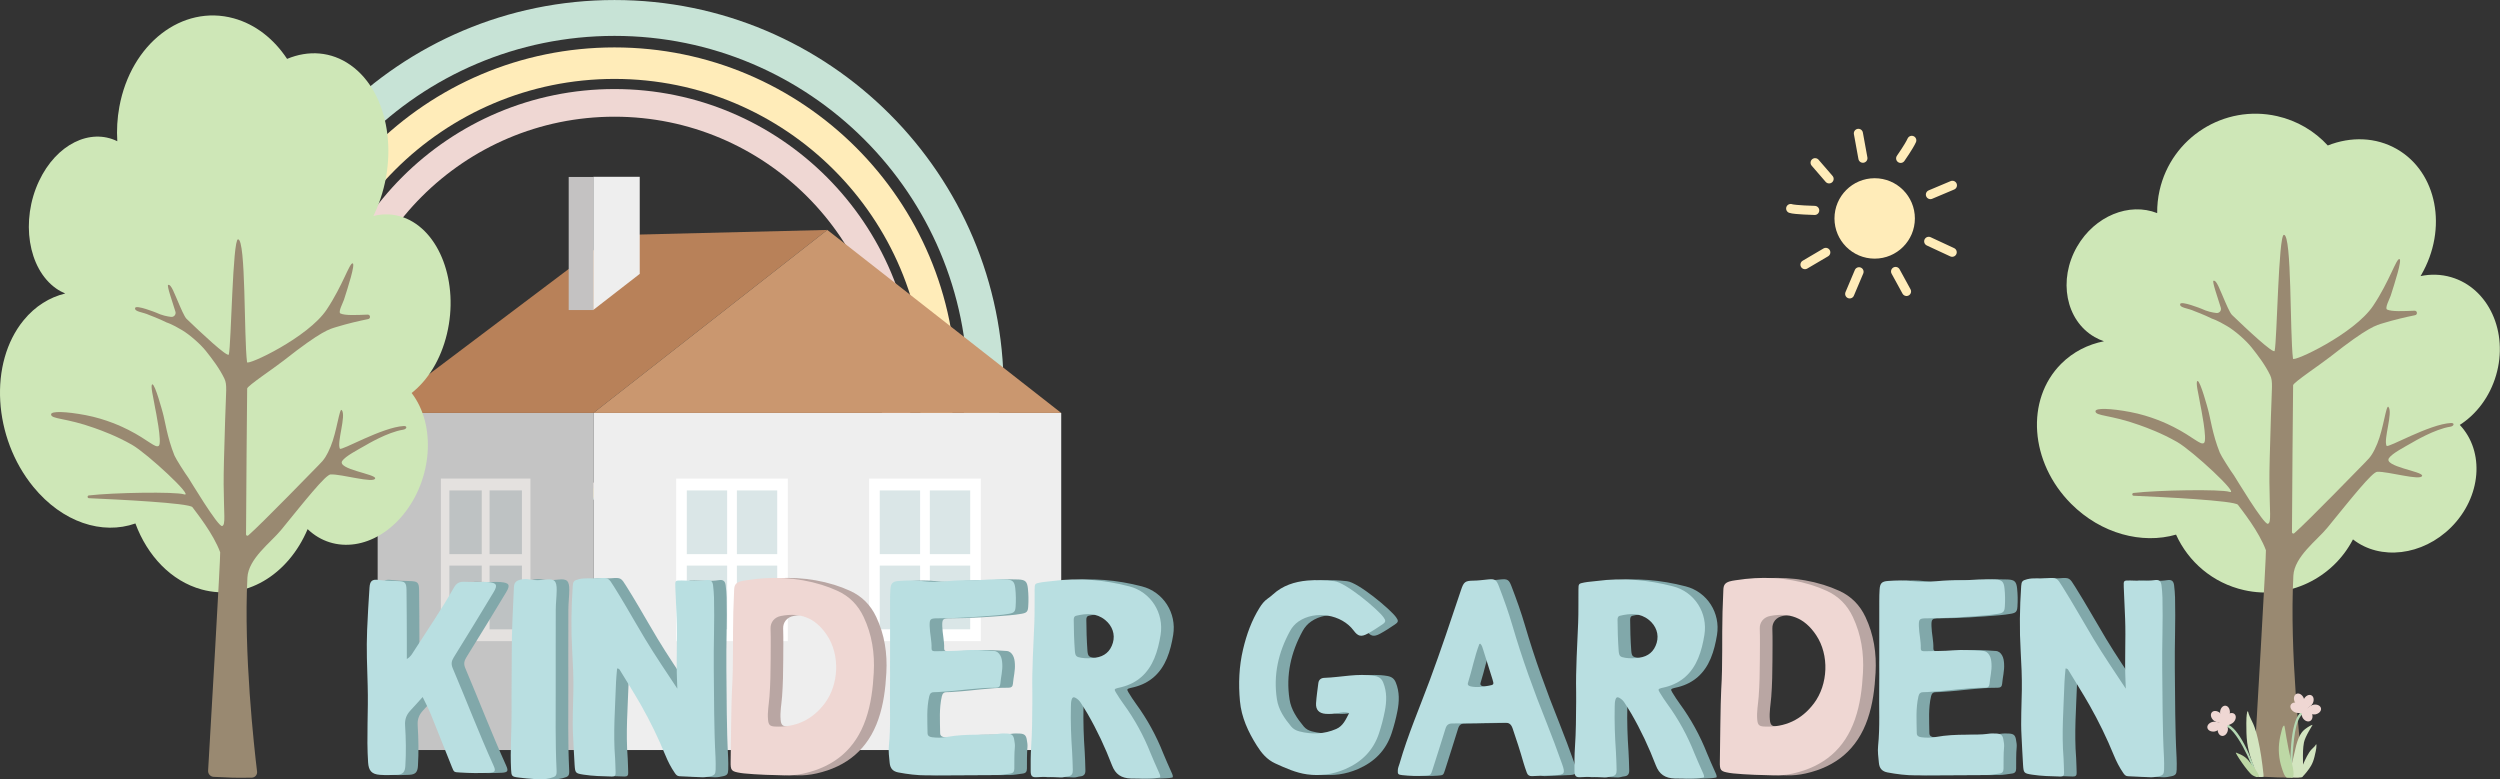 <?xml version="1.0" encoding="UTF-8" standalone="no"?> <svg xmlns="http://www.w3.org/2000/svg" xmlns:xlink="http://www.w3.org/1999/xlink" xmlns:serif="http://www.serif.com/" width="100%" height="100%" viewBox="0 0 3339 1041" xml:space="preserve" style="fill-rule:evenodd;clip-rule:evenodd;stroke-linecap:round;stroke-linejoin:round;stroke-miterlimit:10;"><rect x="0" y="0" width="3339" height="1041" fill="#333333" stroke="none"/> <g transform="matrix(1,0,0,1,-286.729,-208.915)"> <g id="Слой1" transform="matrix(1,0,0,1,286.729,208.915)"> <g> <g transform="matrix(4.167,0,0,4.167,0,-389.007)"> <path d="M73.652,237.086C72.705,230.895 72.214,224.555 72.214,218.1C72.214,149.256 128.109,93.362 196.954,93.362C265.8,93.362 321.694,149.256 321.694,218.1C321.694,263.28 187.629,241.177 151.623,263.065C132.763,274.53 73.652,237.086 73.652,237.086ZM84.808,233.929C84.084,228.756 83.71,223.472 83.71,218.1C83.71,155.6 134.452,104.857 196.954,104.857C259.456,104.857 310.199,155.6 310.199,218.1C310.199,280.601 84.808,233.929 84.808,233.929Z" style="fill:rgb(199,227,214);"></path> </g> <g transform="matrix(4.167,0,0,4.167,0,-334.206)"> <path d="M90.214,229.675C88.377,221.727 87.406,213.45 87.406,204.947C87.406,144.487 136.493,95.401 196.954,95.401C257.415,95.401 306.502,144.487 306.502,204.947C306.502,265.409 90.214,229.675 90.214,229.675ZM100.051,227.396C98.383,220.182 97.502,212.666 97.502,204.947C97.502,150.059 142.065,105.496 196.954,105.496C251.843,105.496 296.407,150.059 296.407,204.947C296.407,259.836 100.051,227.396 100.051,227.396Z" style="fill:rgb(255,236,185);"></path> </g> <g transform="matrix(4.167,0,0,4.167,0,-309.292)"> <path d="M103.78,223C101.801,215.317 100.749,207.265 100.749,198.968C100.749,145.872 143.857,102.765 196.954,102.765C250.051,102.765 293.159,145.872 293.159,198.968C293.159,252.066 103.78,223 103.78,223ZM112.93,222.867C110.77,215.271 109.614,207.254 109.614,198.968C109.614,150.765 148.75,111.629 196.954,111.629C245.159,111.629 284.294,150.765 284.294,198.968C284.294,247.173 112.93,222.867 112.93,222.867Z" style="fill:rgb(239,215,211);"></path> </g> </g> <g> <g transform="matrix(4.167,0,0,4.167,0,384.002)"> <rect x="190.191" y="40.196" width="149.951" height="108.048" style="fill:rgb(238,238,238);"></rect> </g> <g transform="matrix(4.167,0,0,4.167,0,384.002)"> <rect x="121.047" y="40.196" width="69.144" height="108.048" style="fill:rgb(196,196,196);"></rect> </g> <g> <g transform="matrix(4.167,0,0,4.167,0,-310.637)"> <path d="M121.047,206.91L190.191,206.91L265.167,148.244L196.656,149.92L121.047,206.91Z" style="fill:rgb(184,129,89);"></path> </g> <g transform="matrix(4.167,0,0,4.167,0,-310.637)"> <path d="M265.167,148.244L340.142,206.91L190.191,206.91L265.167,148.244Z" style="fill:rgb(202,151,111);"></path> </g> </g> <g> <g transform="matrix(4.167,0,0,4.167,0,-518.856)"> <rect x="182.279" y="181.235" width="7.912" height="42.656" style="fill:rgb(196,194,194);"></rect> </g> <g transform="matrix(3.292,-2.555,-2.555,-3.292,690.412,1496.79)"> <path d="M178.676,190.272L197.497,190.272L216.575,214.854L204.829,223.97L178.676,190.272Z" style="fill:rgb(238,238,238);"></path> </g> </g> <g> <g transform="matrix(4.167,0,0,4.167,0,326.268)"> <rect x="216.727" y="75.098" width="35.793" height="52.1" style="fill:white;"></rect> </g> <g transform="matrix(4.167,0,0,4.167,0,225.858)"> <rect x="220.132" y="102.989" width="12.93" height="20.417" style="fill:rgb(218,230,231);"></rect> </g> <g transform="matrix(4.167,0,0,4.167,0,225.858)"> <rect x="236.185" y="102.989" width="12.93" height="20.417" style="fill:rgb(218,230,231);"></rect> </g> <g transform="matrix(4.167,0,0,4.167,0,426.68)"> <rect x="236.185" y="78.89" width="12.93" height="20.417" style="fill:rgb(218,230,231);"></rect> </g> <g transform="matrix(4.167,0,0,4.167,1.13687e-13,426.68)"> <rect x="220.132" y="78.89" width="12.93" height="20.417" style="fill:rgb(218,230,231);"></rect> </g> <g transform="matrix(4.167,0,0,4.167,0,326.268)"> <rect x="278.575" y="75.098" width="35.794" height="52.1" style="fill:white;"></rect> </g> <g transform="matrix(4.167,0,0,4.167,0,225.858)"> <rect x="281.98" y="102.989" width="12.93" height="20.417" style="fill:rgb(218,230,231);"></rect> </g> <g transform="matrix(4.167,0,0,4.167,0,225.858)"> <rect x="298.033" y="102.989" width="12.93" height="20.417" style="fill:rgb(218,230,231);"></rect> </g> <g transform="matrix(4.167,0,0,4.167,0,426.68)"> <rect x="298.033" y="78.89" width="12.93" height="20.417" style="fill:rgb(218,230,231);"></rect> </g> <g transform="matrix(4.167,0,0,4.167,0,426.68)"> <rect x="281.98" y="78.89" width="12.93" height="20.417" style="fill:rgb(218,230,231);"></rect> </g> <g transform="matrix(4.167,0,0,4.167,0,326.268)"> <rect x="141.31" y="75.098" width="28.708" height="52.1" style="fill:rgb(228,225,223);"></rect> </g> <g transform="matrix(4.167,0,0,4.167,0,225.858)"> <rect x="144.042" y="102.989" width="10.371" height="20.417" style="fill:rgb(190,194,195);"></rect> </g> <g transform="matrix(4.167,0,0,4.167,0,225.858)"> <path d="M167.287,102.989L156.916,102.989C156.917,102.989 156.917,123.406 156.917,123.406L167.288,123.406L167.288,102.989L167.287,102.989Z" style="fill:rgb(190,194,195);"></path> </g> <g transform="matrix(4.167,0,0,4.167,0,426.68)"> <path d="M167.287,78.89L156.916,78.89C156.917,78.89 156.917,99.307 156.917,99.307L167.288,99.307L167.288,78.89L167.287,78.89Z" style="fill:rgb(190,194,195);"></path> </g> <g transform="matrix(4.167,0,0,4.167,0,426.68)"> <rect x="144.042" y="78.89" width="10.371" height="20.417" style="fill:rgb(190,194,195);"></rect> </g> </g> </g> <g> <g transform="matrix(4.167,0,0,4.167,0,-228.555)"> <path d="M800.04,175.121C804.09,161.272 797.643,147.201 785.64,143.691C782.376,142.737 779.037,142.667 775.824,143.343C775.903,143.21 775.986,143.082 776.065,142.947C784.624,128.119 781.147,110.085 768.297,102.666C761.502,98.743 753.448,98.575 746.101,101.478C741.907,96.91 736.331,93.526 729.822,92.063C712.848,88.249 695.994,98.918 692.18,115.892C691.631,118.33 691.392,120.763 691.417,123.157C682.48,119.612 671.426,124.045 665.749,133.879C659.589,144.549 662.091,157.525 671.338,162.864C672.311,163.426 673.323,163.875 674.357,164.227C669.223,165.241 664.468,167.625 660.658,171.436C649.139,182.955 650.576,203.066 663.866,216.356C673.446,225.935 686.568,229.354 697.463,226.204C701.398,234.915 709.233,241.738 719.276,243.995C733.56,247.205 747.755,240.159 754.17,227.731C762.858,234.542 776.458,233.022 785.648,223.832C795.316,214.163 796.491,199.616 788.409,191.041C793.705,187.659 798.005,182.081 800.04,175.121" style="fill:rgb(206,231,183);fill-rule:nonzero;"></path> </g> <g transform="matrix(4.167,0,0,4.167,0,183.016)"> <path d="M738.183,203.295C738.309,204.329 737.517,205.238 736.474,205.257C734.274,205.297 730.665,205.339 727.863,205.154C727.711,205.143 725.705,205.089 724.138,204.993C723.096,204.928 722.306,204.042 722.367,203.001C723.009,192.023 726.456,132.956 726.267,132.443C724.027,126.364 718.588,119.645 717.308,117.885C716.31,116.514 692.603,115.359 683.867,114.978C683.313,114.954 683.283,114.146 683.834,114.081C691.706,113.154 711.752,112.823 714.588,113.726C718.132,114.853 702.729,100.539 697.791,97.729C692.766,94.867 688.277,93.237 685.633,92.291C676.376,88.973 671.636,89.491 671.636,87.891C671.636,86.772 676.521,86.955 682.754,88.131C689.456,89.394 694.787,91.971 696.671,92.93C703.04,96.171 705.332,98.895 706.43,98.05C707.59,97.154 705.301,86.033 705.25,85.812C705.166,85.438 705.04,84.672 705.04,84.672C704.807,83.026 703.591,78.331 704.35,78.193C705.23,78.033 707.709,87.331 707.709,87.331C708.446,89.859 709.117,95.282 711.489,101.169C711.912,102.219 714.908,106.928 716.028,108.447C716.317,108.839 725.604,124.375 726.907,123.965C728.085,123.592 727.449,120.289 727.387,110.527C727.361,106.452 727.529,100.877 727.867,89.731C728.161,80.007 728.566,78.317 727.627,76.343C726.069,73.074 723.636,69.902 721.655,67.411C719.889,65.19 716.45,62.181 714.017,60.722C710.411,58.56 709.115,58.281 708.99,58.216C706.551,56.982 703.39,55.817 703.39,55.817C701.322,54.822 698.531,54.787 698.78,53.532C699.006,52.389 705.55,55.017 705.55,55.017C707.412,55.905 709.167,56.263 710.407,56.402C711.345,56.507 712.083,55.62 711.811,54.717C710.919,51.763 708.923,46.18 709.47,46.059C710.488,45.833 711.389,48.699 713.228,52.858C713.228,52.858 714.683,56.337 715.388,57.016C719.867,61.336 728.787,69.715 729.066,68.534C729.825,65.33 730.294,31.338 732.036,31.338C734.613,31.338 733.904,62.725 734.943,71.043C735.086,72.188 754.624,63.107 760.66,54.057C765.861,46.26 768.072,38.831 769.075,39.106C769.97,39.353 767.539,46.859 766.26,50.858C765.962,51.785 764.274,54.897 765.113,55.296C766.598,56 770.216,55.81 773.91,55.667C774.804,55.632 774.965,56.927 774.088,57.106C771.033,57.726 767.384,58.574 763.86,59.656C761.633,60.34 759.278,60.668 746.743,70.535C743.642,72.974 735.091,78.653 734.985,79.542C734.937,79.947 734.65,119.62 734.618,126.665C734.616,127.04 735.054,127.243 735.339,127C739.324,123.605 757.81,104.545 758.102,104.263C759.949,102.477 760.769,101.112 761.953,98.286C763.938,93.545 764.809,85.638 765.54,86.501C767.053,88.291 763.895,96.89 764.94,98.979C765.339,99.778 778.646,92.01 785.576,91.66C786.848,91.596 786.596,92.671 785.336,92.86C780.391,93.602 773.465,97.757 773.218,97.899C770.664,99.369 766.759,101.372 765.71,102.914C763.87,105.62 776.658,107.187 776.338,108.577C775.946,110.279 765.459,107.137 761.94,107.296C760.317,107.371 753.768,115.651 745.943,125.244C742.697,129.223 735.378,134.472 735.065,140.601C733.822,164.903 737.228,195.402 738.183,203.295" style="fill:rgb(153,137,113);fill-rule:nonzero;"></path> </g> </g> <g transform="matrix(1,0,0,1,0,-2.063)"> <g transform="matrix(4.167,0,0,4.167,0,-356.401)"> <path d="M143.251,193.051C147.193,176.581 140.917,159.845 129.233,155.672C126.055,154.537 122.806,154.455 119.679,155.258C119.756,155.099 119.837,154.947 119.912,154.787C128.245,137.153 124.861,115.705 112.351,106.881C106.127,102.49 98.817,102.056 92.016,104.897C87.822,98.553 81.918,93.822 74.9,91.895C58.376,87.359 41.971,100.047 38.258,120.235C37.573,123.957 37.371,127.674 37.595,131.29C28.882,127.002 18.074,132.272 12.529,144.004C6.534,156.692 8.969,172.125 17.97,178.474C18.918,179.143 19.903,179.676 20.909,180.094C15.912,181.301 11.284,184.136 7.574,188.669C-3.638,202.367 -2.241,226.285 10.697,242.091C20.022,253.484 32.797,257.549 43.401,253.804C47.231,264.163 54.858,272.278 64.635,274.962C78.538,278.778 92.355,270.4 98.601,255.621C107.057,263.72 120.296,261.911 129.241,250.982C138.653,239.484 139.796,222.182 131.929,211.985C137.085,207.962 141.271,201.328 143.251,193.051" style="fill:rgb(206,231,183);fill-rule:nonzero;"></path> </g> <g transform="matrix(4.167,0,0,4.167,0,193.472)"> <path d="M82.395,201.372C82.519,202.398 81.733,203.3 80.699,203.319C78.516,203.358 74.936,203.4 72.155,203.216C72.005,203.206 70.015,203.152 68.46,203.056C67.427,202.992 66.642,202.114 66.703,201.08C67.34,190.188 70.76,131.587 70.572,131.078C68.35,125.047 62.954,118.381 61.684,116.635C60.694,115.274 37.172,114.128 28.506,113.75C27.957,113.726 27.926,112.925 28.472,112.861C36.283,111.941 56.171,111.612 58.986,112.508C62.501,113.626 47.22,99.425 42.321,96.637C37.335,93.797 32.881,92.18 30.258,91.242C21.074,87.95 16.372,88.464 16.372,86.876C16.372,85.766 21.218,85.948 27.402,87.114C34.052,88.368 39.34,90.924 41.21,91.876C47.528,95.092 49.802,97.794 50.892,96.955C52.043,96.067 49.772,85.033 49.721,84.814C49.636,84.442 49.513,83.682 49.513,83.682C49.281,82.049 48.075,77.392 48.828,77.255C49.701,77.096 52.161,86.321 52.161,86.321C52.892,88.829 53.558,94.21 55.911,100.05C56.331,101.092 59.303,105.764 60.414,107.271C60.701,107.66 69.915,123.073 71.207,122.666C72.377,122.297 71.746,119.019 71.683,109.335C71.657,105.291 71.825,99.761 72.159,88.702C72.451,79.054 72.854,77.377 71.921,75.42C70.376,72.176 67.961,69.029 65.997,66.558C64.245,64.354 60.832,61.369 58.419,59.921C54.842,57.776 53.556,57.499 53.431,57.435C51.012,56.211 47.876,55.054 47.876,55.054C45.823,54.068 43.055,54.033 43.302,52.788C43.527,51.654 50.018,54.261 50.018,54.261C51.865,55.142 53.607,55.497 54.838,55.635C55.768,55.739 56.5,54.859 56.23,53.963C55.345,51.033 53.366,45.494 53.907,45.374C54.918,45.149 55.812,47.992 57.637,52.119C57.637,52.119 59.08,55.571 59.779,56.245C64.223,60.53 73.072,68.843 73.349,67.672C74.102,64.493 74.568,30.768 76.296,30.768C78.853,30.768 78.15,61.908 79.181,70.161C79.323,71.297 98.706,62.288 104.695,53.309C109.856,45.573 112.048,38.202 113.044,38.475C113.932,38.72 111.52,46.167 110.25,50.135C109.956,51.054 108.28,54.142 109.113,54.537C110.586,55.236 114.176,55.048 117.84,54.906C118.728,54.872 118.888,56.156 118.018,56.333C114.986,56.949 111.366,57.79 107.869,58.864C105.661,59.542 103.324,59.867 90.887,69.657C87.811,72.077 79.328,77.711 79.222,78.594C79.174,78.994 78.889,118.355 78.858,125.345C78.856,125.717 79.289,125.919 79.573,125.677C83.527,122.309 101.868,103.399 102.157,103.12C103.99,101.348 104.804,99.994 105.978,97.189C107.947,92.486 108.812,84.641 109.536,85.497C111.037,87.273 107.904,95.805 108.94,97.877C109.338,98.67 122.54,90.963 129.414,90.616C130.677,90.552 130.427,91.619 129.176,91.806C124.271,92.542 117.399,96.665 117.154,96.806C114.62,98.264 110.745,100.252 109.705,101.781C107.879,104.466 120.567,106.021 120.249,107.4C119.86,109.088 109.457,105.971 105.965,106.129C104.355,106.204 97.856,114.418 90.094,123.936C86.873,127.884 79.612,133.091 79.301,139.172C78.069,163.282 81.447,193.541 82.395,201.372" style="fill:rgb(153,137,113);fill-rule:nonzero;"></path> </g> </g> <g> <g transform="matrix(4.167,0,0,4.167,0,639.635)"> <path d="M149.156,60.713C148.581,59.358 148.717,58.401 149.494,57.158C153.815,50.242 158.039,43.266 162.257,36.285C163.633,34.006 163.215,33.305 160.519,33.07C160.232,33.045 159.944,33.028 159.655,33.027C157.417,33.015 155.174,33.087 152.942,32.975C151.336,32.894 150.358,33.359 149.511,34.862C145.542,41.909 140.934,48.56 136.582,55.371C136.098,56.128 135.688,56.987 134.436,57.724C134.436,55.586 134.442,53.859 134.434,52.133C134.409,46.644 134.413,41.157 134.333,35.671C134.298,33.189 133.864,32.804 131.394,32.743C129.373,32.692 127.36,32.625 125.348,32.372C123.306,32.113 122.611,32.703 122.468,34.839C122.166,39.374 121.896,43.912 121.706,48.451C121.46,54.37 121.699,60.286 121.884,66.204C122.141,74.427 121.47,82.657 122.021,90.882C122.197,93.504 123.152,94.662 125.812,94.849C127.606,94.975 129.422,94.934 131.22,94.836C133.193,94.728 133.838,93.969 133.959,91.984C134.222,87.653 134.151,83.311 133.876,78.996C133.747,76.968 134.349,75.534 135.639,74.165C136.898,72.83 138.107,71.449 139.502,69.907C140.733,72.283 141.703,74.365 142.554,76.507C144.661,81.803 146.783,87.091 148.898,92.383C149.567,94.052 149.57,93.984 151.412,94.098C154.509,94.292 157.6,94.347 160.701,94.189C162.728,94.086 163.052,93.697 162.217,91.85C157.575,81.59 153.56,71.071 149.156,60.713Z" style="fill:rgb(129,168,170);fill-rule:nonzero;"></path> </g> <g transform="matrix(4.167,0,0,4.167,0,644.557)"> <path d="M182.465,34.454C182.492,31.469 181.749,30.742 178.897,31.086C177.163,31.295 175.477,31.372 173.752,31.039C172.767,30.848 171.733,30.872 170.743,31.137C169.36,31.507 168.817,32.15 168.756,33.581C168.461,40.493 168.047,47.401 168.068,54.324C168.086,60.671 167.952,67.018 168.006,73.363C168.06,79.562 167.513,85.752 167.849,91.953C167.961,94.047 168.045,94.258 170.154,94.521C171.941,94.744 173.736,94.931 175.533,95.033C177.113,95.122 178.704,95.165 180.265,94.758C182.289,94.231 182.523,94.024 182.426,91.988C182.002,83.193 182.168,74.395 182.156,65.597C182.156,61.941 182.151,58.284 182.15,54.626C182.148,49.989 182.15,45.353 182.171,40.716C182.18,38.628 182.445,36.542 182.465,34.454Z" style="fill:rgb(129,168,170);fill-rule:nonzero;"></path> </g> <g transform="matrix(4.167,0,0,4.167,0,640.181)"> <path d="M202.722,61.14C205.005,64.902 207.365,68.621 209.536,72.446C212.458,77.593 215.044,82.913 217.289,88.396C218.11,90.398 219.091,92.333 220.327,94.123C220.696,94.657 221.055,95.143 221.842,95.168C224.291,95.246 226.738,95.438 229.188,95.499C230.041,95.52 230.911,95.335 231.756,95.16C233.037,94.894 233.382,94.45 233.411,93.056C233.438,91.758 233.45,90.457 233.379,89.162C232.866,79.716 232.93,70.256 232.817,60.805C232.725,53.161 233.089,45.508 232.89,37.858C232.856,36.563 232.742,35.267 232.588,33.979C232.422,32.613 231.782,32.086 230.391,32.312C227.796,32.735 225.202,32.458 222.61,32.426C220.454,32.399 220.404,32.376 220.488,34.5C220.621,37.889 220.798,41.274 220.927,44.663C221.18,51.301 220.745,57.944 221.045,64.583C221.064,65.028 221.139,67.098 221.139,67.098C217.887,62.183 213.832,56.193 210.795,51.139C208.723,47.69 206.726,44.197 204.682,40.73C203.428,38.604 202.156,36.487 200.839,34.398C199.062,31.58 199.104,31.438 195.766,31.718C193.685,31.894 191.582,31.492 189.531,32.018C188.004,32.41 187.714,32.706 187.613,34.196C187.135,41.185 187.037,48.174 187.45,55.176C187.692,59.28 187.873,63.398 187.822,67.507C187.761,72.413 187.442,77.315 187.718,82.223C187.892,85.321 188.002,88.423 188.21,91.519C188.385,94.116 188.478,94.249 191.059,94.653C194.056,95.122 197.091,95.175 200.122,95.259C201.07,95.286 201.407,94.898 201.351,93.969C201.262,92.456 201.313,90.935 201.192,89.426C200.531,81.267 201.216,73.126 201.49,64.981C201.539,63.548 201.714,62.12 201.837,60.616C202.424,60.648 202.58,60.903 202.722,61.14Z" style="fill:rgb(129,168,170);fill-rule:nonzero;"></path> </g> <g transform="matrix(4.167,0,0,4.167,0,636.173)"> <path d="M280.852,45.076C279.043,41.242 276.278,38.444 272.456,36.701C270.819,35.955 269.127,35.302 267.408,34.774C259.47,32.333 251.393,32.014 243.225,33.318C242.585,33.42 241.931,33.498 241.317,33.695C239.87,34.159 239.401,34.839 239.344,36.377C239.254,38.758 239.144,41.137 239.077,43.518C238.845,51.813 239.18,60.117 238.657,68.414C238.42,72.153 238.292,87.465 238.22,91.361C238.166,94.321 238.425,94.584 241.427,95.083C241.782,95.142 242.141,95.188 242.499,95.222C246.813,95.647 251.145,95.738 255.472,95.851C257.566,95.905 259.654,95.699 261.708,95.236C271.473,93.034 278.227,87.435 281.543,77.839C283.212,73.007 283.814,68.045 284.092,62.971C284.436,56.714 283.536,50.77 280.852,45.076ZM268.388,72.758C264.436,78.025 259.078,80.537 252.456,80.204C250.788,80.12 250.353,79.683 250.201,77.952C249.985,75.492 250.477,73.063 250.664,70.628C250.967,66.667 251.021,62.713 251.044,58.751C251.044,55.435 251.125,52.118 251.014,48.806C250.944,46.754 252.267,45.142 254.4,44.747C260.345,43.645 265.228,45.098 269.114,50.946C273.329,57.288 272.939,66.694 268.388,72.758Z" style="fill:rgb(185,166,163);fill-rule:nonzero;"></path> </g> <g transform="matrix(4.167,0,0,4.167,0,639.961)"> <path d="M289.306,58.485C289.306,61.302 289.35,64.118 289.298,66.933C289.184,73.136 289.581,79.346 288.938,85.543C288.752,87.333 289.034,89.141 289.196,90.941C289.358,92.726 290.241,93.674 291.973,94.003C294.959,94.568 297.965,94.941 301,94.937C308.58,94.928 316.161,94.84 323.742,94.825C325.129,94.821 326.46,94.52 327.817,94.359C328.833,94.239 329.136,93.703 329.148,92.769C329.179,90.46 329.102,88.152 329.322,85.844C329.397,85.07 329.229,84.261 329.102,83.478C328.88,82.123 328.357,81.634 326.934,81.544C326.002,81.485 325.044,81.475 324.127,81.626C321.829,82.001 319.521,81.897 317.215,81.904C313.965,81.914 310.728,82.047 307.516,82.628C305.952,82.909 304.353,82.936 302.769,82.717C302.014,82.613 301.347,82.339 301.337,81.404C301.291,77.439 300.971,73.464 301.891,69.542C302.109,68.613 302.624,68.235 303.576,68.271C304.366,68.301 305.159,68.191 305.951,68.146C311.71,67.814 317.419,66.81 323.204,66.852C324.122,66.859 324.587,66.489 324.654,65.646C324.83,63.491 325.432,61.38 325.288,59.192C325.224,58.247 325.126,57.321 324.642,56.482C324.187,55.69 323.571,55.13 322.605,55.069C319.367,54.863 316.141,54.602 312.881,54.87C309.936,55.11 306.969,55.077 304.011,55.148C303.363,55.164 302.589,55.204 302.621,54.249C302.701,51.851 302.072,49.518 302.011,47.141C301.953,44.795 302.187,44.607 304.613,44.606C310.969,44.6 317.302,44.159 323.63,43.632C324.924,43.525 326.217,43.367 327.494,43.138C329.095,42.852 329.456,42.433 329.562,40.872C329.697,38.924 329.666,36.971 329.46,35.031C329.227,32.837 328.64,32.256 326.46,32.152C324.733,32.07 322.997,32.108 321.267,32.155C319.536,32.201 317.808,32.421 316.082,32.39C313.262,32.339 310.45,32.441 307.651,32.711C305.053,32.961 302.481,33.022 299.885,32.694C297.3,32.365 294.692,32.443 292.099,32.633C290.132,32.775 289.566,33.37 289.428,35.313C289.341,36.535 289.322,37.765 289.32,38.991C289.311,45.489 289.315,51.988 289.315,58.485L289.306,58.485Z" style="fill:rgb(129,168,170);fill-rule:nonzero;"></path> </g> <g transform="matrix(4.167,0,0,4.167,0,642.312)"> <path d="M362.292,66.376C362.709,66.265 363.135,66.187 363.554,66.08C368.608,64.792 372.034,61.628 374.019,56.872C375.022,54.469 375.606,51.941 376.028,49.368C377.177,42.35 372.912,35.591 365.999,33.8C357.972,31.721 349.826,30.971 341.561,32.071C340.205,32.251 338.827,32.306 337.487,32.564C335.693,32.907 335.675,32.977 335.655,34.855C335.617,38.391 335.7,41.931 335.565,45.461C335.28,52.883 334.764,60.297 334.921,67.733C334.942,68.743 334.923,69.754 334.923,70.764C334.878,75.597 334.882,80.428 334.542,85.257C334.359,87.845 334.377,90.45 334.389,93.047C334.396,94.573 334.851,95.073 336.343,94.963C338.945,94.77 341.531,94.909 344.122,95.044C344.857,95.083 345.542,94.767 346.244,94.704C347.585,94.583 347.931,93.817 347.889,92.662C347.819,90.715 347.804,88.765 347.67,86.822C347.337,81.998 347.168,77.17 347.28,72.336C347.299,71.546 347.296,70.752 347.557,69.98C347.768,69.355 348.116,69.187 348.694,69.491C349.414,69.868 349.987,70.41 350.42,71.091C351.154,72.247 351.906,73.395 352.593,74.58C355.677,79.894 358.269,85.448 360.465,91.179C361.554,94.023 363.418,95.284 366.525,95.384C369.382,95.475 375.892,95.428 375.922,94.929C375.958,94.327 375.66,93.811 375.434,93.286C374.578,91.299 373.64,89.346 372.846,87.336C370.608,81.667 367.711,76.372 364.117,71.451C363.266,70.287 362.477,69.075 361.728,67.843C361.105,66.82 361.193,66.669 362.292,66.376ZM355.162,56.656C353.645,56.863 352.15,56.944 350.638,56.695C349.021,56.427 348.706,56.181 348.551,54.504C348.394,52.781 348.364,51.046 348.279,49.315C348.25,49.315 348.198,46.139 348.19,44.551C348.187,43.928 348.303,43.37 349.001,43.207C352.258,42.444 355.415,42.264 358.251,44.561C360.516,46.395 361.555,49.139 360.731,51.904C359.914,54.644 358.063,56.26 355.162,56.656Z" style="fill:rgb(129,168,170);fill-rule:nonzero;"></path> </g> <g transform="matrix(4.167,0,0,4.167,0,641.689)"> <path d="M432.307,79.663C428.451,81.328 424.47,81.466 420.442,80.413C419.463,80.157 418.536,79.656 417.879,78.86C415.749,76.282 413.842,73.546 413.317,70.154C412.112,62.368 413.77,55.103 417.518,48.26C418.18,47.05 419.075,46.011 420.229,45.211C425.549,41.524 434.054,42.91 437.906,48.099C439.275,49.946 440.273,50.24 442.345,49.123C443.992,48.236 445.564,47.197 447.115,46.146C448.245,45.381 448.276,44.949 447.468,43.838C445.553,41.204 435.289,32.658 431.725,32.287C428.854,31.987 425.961,31.819 423.081,32.081C418.974,32.457 415.168,33.667 412.041,36.529C411.51,37.016 410.937,37.463 410.346,37.874C409.257,38.632 408.485,39.631 407.781,40.753C405.183,44.901 403.58,49.403 402.457,54.155C401.16,59.642 400.96,65.172 401.463,70.718C401.933,75.913 404.081,80.55 406.849,84.948C408.386,87.389 410.095,89.469 412.798,90.704C416.091,92.208 419.432,93.716 422.989,94.204C427.16,94.776 431.314,94.212 435.273,92.493C440.529,90.211 444.216,86.537 446.03,81.049C446.802,78.715 447.423,76.344 447.895,73.938C448.501,70.852 448.608,67.785 447.387,64.784C446.877,63.53 446.077,62.921 444.683,62.675C439.236,61.718 433.901,63.099 428.512,63.271C427.477,63.305 426.727,63.846 426.589,64.965C426.327,67.113 425.995,69.257 425.857,71.413C425.723,73.507 426.809,74.644 428.911,74.804C430.281,74.909 431.646,74.798 433.006,74.545C434.048,74.349 435.113,74.096 436.457,74.559C435.383,76.616 434.544,78.695 432.307,79.663Z" style="fill:rgb(129,168,170);fill-rule:nonzero;"></path> </g> <g transform="matrix(4.167,0,0,4.167,0,640.54)"> <path d="M504.728,91.199C503.129,86.719 501.484,82.25 499.712,77.835C495.627,67.656 491.889,57.362 488.812,46.829C487.559,42.537 486.046,38.329 484.444,34.153C483.67,32.134 483.185,31.789 481.075,31.993C479.497,32.145 477.934,32.372 476.339,32.389C473.622,32.42 473.188,32.805 472.335,35.355C469.105,44.996 465.891,54.64 462.354,64.175C459.045,73.095 455.27,81.847 452.626,91.011C452.426,91.7 452.105,92.351 452.066,93.091C451.998,94.385 452.123,94.576 453.44,94.724C455.884,94.995 458.333,95.082 460.788,94.894C462.622,94.754 462.62,94.76 463.17,93.024C464.566,88.626 465.99,84.236 467.341,79.825C467.689,78.69 468.276,78.178 469.487,78.168C475.114,78.118 480.743,78.033 486.369,77.906C487.752,77.876 488.424,78.471 488.856,79.743C490.086,83.362 491.284,86.989 492.323,90.668C492.636,91.776 493.026,92.863 493.41,93.95C493.678,94.711 494.203,95.076 495.058,95.045C496.426,94.996 501.186,94.77 502.194,94.744C505.488,94.663 505.825,94.27 504.728,91.199ZM481.213,66.065C479.301,66.394 477.379,66.719 475.426,66.282C474.746,66.129 474.332,65.828 474.559,65.111C475.863,61.004 476.653,56.749 478.192,52.713C478.208,52.673 478.321,52.672 478.515,52.614C479.069,53.137 479.225,53.921 479.455,54.635C480.472,57.783 481.469,60.939 482.433,64.104C482.913,65.679 482.857,65.783 481.213,66.065Z" style="fill:rgb(129,168,170);fill-rule:nonzero;"></path> </g> <g transform="matrix(4.167,0,0,4.167,0,642.312)"> <path d="M536.595,66.376C537.012,66.265 537.438,66.187 537.856,66.08C542.911,64.792 546.337,61.628 548.322,56.872C549.325,54.469 549.909,51.941 550.331,49.368C551.48,42.35 547.215,35.591 540.302,33.8C532.275,31.721 524.129,30.971 515.864,32.071C514.508,32.251 513.13,32.306 511.79,32.564C509.996,32.907 509.978,32.977 509.958,34.855C509.92,38.391 510.003,41.931 509.867,45.461C509.582,52.883 509.066,60.297 509.224,67.733C509.245,68.743 509.226,69.754 509.226,70.764C509.181,75.597 509.185,80.428 508.845,85.257C508.662,87.845 508.68,90.45 508.692,93.047C508.699,94.573 509.154,95.073 510.645,94.963C513.248,94.77 515.834,94.909 518.425,95.044C519.16,95.083 519.844,94.767 520.547,94.704C521.888,94.583 522.234,93.817 522.192,92.662C522.122,90.715 522.107,88.765 521.973,86.822C521.639,81.998 521.471,77.17 521.583,72.336C521.602,71.546 521.599,70.752 521.86,69.98C522.07,69.355 522.419,69.187 522.997,69.491C523.717,69.868 524.289,70.41 524.723,71.091C525.457,72.247 526.209,73.395 526.896,74.58C529.98,79.894 532.571,85.448 534.768,91.179C535.857,94.023 537.721,95.284 540.828,95.384C543.685,95.475 550.195,95.428 550.225,94.929C550.261,94.327 549.963,93.811 549.737,93.286C548.88,91.299 547.943,89.346 547.149,87.336C544.911,81.667 542.014,76.372 538.42,71.451C537.569,70.287 536.78,69.075 536.03,67.843C535.408,66.82 535.496,66.669 536.595,66.376ZM529.465,56.656C527.95,56.863 526.453,56.944 524.941,56.695C523.324,56.427 523.009,56.181 522.854,54.504C522.697,52.781 522.667,51.046 522.582,49.315C522.553,49.315 522.501,46.139 522.493,44.551C522.49,43.928 522.606,43.37 523.303,43.207C526.561,42.444 529.718,42.264 532.554,44.561C534.819,46.395 535.858,49.139 535.034,51.904C534.217,54.644 532.366,56.26 529.465,56.656Z" style="fill:rgb(129,168,170);fill-rule:nonzero;"></path> </g> <g transform="matrix(4.167,0,0,4.167,0,636.173)"> <path d="M597.913,45.076C596.105,41.242 593.339,38.444 589.518,36.701C587.882,35.955 586.188,35.302 584.469,34.774C576.533,32.333 568.455,32.014 560.287,33.318C559.647,33.42 558.993,33.498 558.379,33.695C556.933,34.159 556.463,34.839 556.405,36.377C556.317,38.758 556.206,41.137 556.14,43.518C555.908,51.813 556.242,60.117 555.718,68.414C555.482,72.153 555.354,87.465 555.282,91.361C555.228,94.321 555.487,94.584 558.489,95.083C558.845,95.142 559.203,95.188 559.562,95.222C563.875,95.647 568.206,95.738 572.534,95.851C574.629,95.905 576.717,95.699 578.769,95.236C588.536,93.034 595.289,87.435 598.605,77.839C600.274,73.007 600.875,68.045 601.155,62.971C601.498,56.714 600.599,50.77 597.913,45.076ZM585.45,72.758C581.497,78.025 576.14,80.537 569.518,80.204C567.851,80.12 567.415,79.683 567.264,77.952C567.048,75.492 567.539,73.063 567.726,70.628C568.029,66.667 568.083,62.713 568.106,58.751C568.106,55.435 568.188,52.118 568.075,48.806C568.006,46.754 569.329,45.142 571.463,44.747C577.407,43.645 582.289,45.098 586.177,50.946C590.391,57.288 590.001,66.694 585.45,72.758Z" style="fill:rgb(185,166,163);fill-rule:nonzero;"></path> </g> <g transform="matrix(4.167,0,0,4.167,0,639.961)"> <path d="M606.369,58.485C606.369,61.302 606.411,64.118 606.359,66.933C606.246,73.136 606.643,79.346 606,85.543C605.815,87.333 606.096,89.141 606.258,90.941C606.42,92.726 607.303,93.674 609.036,94.003C612.02,94.568 615.027,94.941 618.061,94.937C625.642,94.928 633.222,94.84 640.803,94.825C642.19,94.821 643.521,94.52 644.879,94.359C645.895,94.239 646.197,93.703 646.21,92.769C646.24,90.46 646.164,88.152 646.385,85.844C646.459,85.07 646.292,84.261 646.163,83.478C645.941,82.123 645.419,81.634 643.997,81.544C643.065,81.485 642.106,81.475 641.189,81.626C638.891,82.001 636.583,81.897 634.277,81.904C631.026,81.914 627.79,82.047 624.578,82.628C623.014,82.909 621.416,82.936 619.831,82.717C619.076,82.613 618.409,82.339 618.398,81.404C618.352,77.439 618.034,73.464 618.952,69.542C619.17,68.613 619.685,68.235 620.639,68.271C621.427,68.301 622.221,68.191 623.013,68.146C628.773,67.814 634.482,66.81 640.267,66.852C641.184,66.859 641.648,66.489 641.717,65.646C641.893,63.491 642.495,61.38 642.349,59.192C642.287,58.247 642.188,57.321 641.704,56.482C641.249,55.69 640.632,55.13 639.668,55.069C636.429,54.863 633.204,54.602 629.944,54.87C626.998,55.11 624.031,55.077 621.073,55.148C620.425,55.164 619.652,55.204 619.684,54.249C619.763,51.851 619.133,49.518 619.074,47.141C619.014,44.795 619.249,44.607 621.674,44.606C628.03,44.6 634.364,44.159 640.693,43.632C641.986,43.525 643.28,43.367 644.556,43.138C646.157,42.852 646.517,42.433 646.625,40.872C646.759,38.924 646.728,36.971 646.521,35.031C646.288,32.837 645.701,32.256 643.522,32.152C641.795,32.07 640.06,32.108 638.329,32.155C636.6,32.201 634.87,32.421 633.144,32.39C630.325,32.339 627.513,32.441 624.715,32.711C622.115,32.961 619.545,33.022 616.948,32.694C614.362,32.365 611.756,32.443 609.162,32.633C607.195,32.775 606.628,33.37 606.49,35.313C606.404,36.535 606.385,37.765 606.383,38.991C606.373,45.489 606.379,51.988 606.379,58.485L606.37,58.485L606.369,58.485Z" style="fill:rgb(129,168,170);fill-rule:nonzero;"></path> </g> <g transform="matrix(4.167,0,0,4.167,0,640.181)"> <path d="M666.977,61.14C669.259,64.902 671.618,68.621 673.79,72.446C676.712,77.593 679.297,82.913 681.543,88.396C682.363,90.398 683.345,92.333 684.582,94.123C684.951,94.657 685.308,95.143 686.095,95.168C688.545,95.246 690.992,95.438 693.442,95.499C694.296,95.52 695.166,95.335 696.01,95.16C697.292,94.894 697.636,94.45 697.665,93.056C697.691,91.758 697.703,90.457 697.633,89.162C697.12,79.716 697.185,70.256 697.071,60.805C696.979,53.161 697.343,45.508 697.143,37.858C697.11,36.563 696.996,35.267 696.841,33.979C696.677,32.613 696.037,32.086 694.645,32.312C692.05,32.735 689.457,32.458 686.864,32.426C684.707,32.399 684.659,32.376 684.741,34.5C684.875,37.889 685.052,41.274 685.18,44.663C685.434,51.301 684.999,57.944 685.299,64.583C685.318,65.028 685.392,67.098 685.392,67.098C682.141,62.183 678.087,56.193 675.049,51.139C671.707,45.574 668.557,39.893 665.093,34.398C663.316,31.58 663.358,31.438 660.02,31.718C657.94,31.894 655.837,31.492 653.784,32.018C652.258,32.41 651.968,32.706 651.866,34.196C651.388,41.185 651.292,48.174 651.704,55.176C651.947,59.28 652.126,63.398 652.075,67.507C652.016,72.413 651.696,77.315 651.972,82.223C652.147,85.321 652.255,88.423 652.464,91.519C652.64,94.116 652.733,94.249 655.313,94.653C658.31,95.122 661.346,95.175 664.376,95.259C665.324,95.286 665.661,94.898 665.606,93.969C665.516,92.456 665.568,90.935 665.446,89.426C664.785,81.267 665.47,73.126 665.744,64.981C665.793,63.548 665.968,62.12 666.091,60.616C666.678,60.648 666.833,60.903 666.977,61.14Z" style="fill:rgb(129,168,170);fill-rule:nonzero;"></path> </g> <g transform="matrix(4.167,0,0,4.167,0,639.635)"> <path d="M145.118,60.713C144.542,59.358 144.679,58.401 145.456,57.158C149.777,50.242 154.001,43.266 158.217,36.285C159.594,34.006 159.177,33.305 156.481,33.07C156.194,33.045 155.904,33.028 155.616,33.027C153.378,33.015 151.135,33.087 148.902,32.975C147.297,32.894 146.32,33.359 145.473,34.862C141.504,41.909 136.896,48.56 132.544,55.371C132.06,56.128 131.65,56.987 130.396,57.724C130.396,55.586 130.403,53.859 130.396,52.133C130.371,46.644 130.376,41.157 130.296,35.671C130.259,33.189 129.827,32.804 127.357,32.743C125.335,32.692 123.323,32.625 121.311,32.372C119.268,32.113 118.572,32.703 118.43,34.839C118.129,39.374 117.859,43.912 117.669,48.451C117.422,54.37 117.661,60.286 117.846,66.204C118.104,74.427 117.433,82.657 117.984,90.882C118.159,93.504 119.114,94.662 121.774,94.849C123.569,94.975 125.385,94.934 127.183,94.836C129.156,94.728 129.801,93.969 129.922,91.984C130.185,87.653 130.114,83.311 129.839,78.996C129.709,76.968 130.312,75.534 131.602,74.165C132.861,72.83 134.07,71.449 135.465,69.907C136.696,72.283 137.665,74.365 138.517,76.507C140.624,81.803 142.746,87.091 144.861,92.383C145.528,94.052 145.532,93.984 147.374,94.098C150.471,94.292 153.562,94.347 156.664,94.189C158.691,94.086 159.015,93.697 158.178,91.85C153.538,81.59 149.522,71.071 145.119,60.713L145.118,60.713Z" style="fill:rgb(185,223,225);fill-rule:nonzero;"></path> </g> <g transform="matrix(4.167,0,0,4.167,0,644.557)"> <path d="M178.427,34.454C178.454,31.469 177.711,30.742 174.859,31.086C173.124,31.295 171.439,31.372 169.714,31.039C168.729,30.848 167.693,30.872 166.705,31.137C165.322,31.507 164.779,32.15 164.718,33.581C164.422,40.493 164.008,47.401 164.029,54.324C164.047,60.671 163.913,67.018 163.968,73.363C164.022,79.562 163.475,85.752 163.81,91.953C163.923,94.047 164.006,94.258 166.115,94.521C167.901,94.744 169.698,94.931 171.495,95.033C173.075,95.122 174.664,95.165 176.227,94.758C178.25,94.231 178.485,94.024 178.386,91.988C177.964,83.193 178.13,74.395 178.116,65.597C178.116,61.941 178.113,58.284 178.112,54.626C178.11,49.989 178.112,45.353 178.132,40.716C178.142,38.628 178.407,36.542 178.427,34.454Z" style="fill:rgb(185,223,225);fill-rule:nonzero;"></path> </g> <g transform="matrix(4.167,0,0,4.167,0,640.181)"> <path d="M198.684,61.14C200.966,64.902 203.326,68.621 205.498,72.446C208.42,77.593 211.004,82.913 213.251,88.396C214.07,90.398 215.053,92.333 216.289,94.123C216.658,94.657 217.016,95.143 217.803,95.168C220.253,95.246 222.699,95.438 225.149,95.499C226.003,95.52 226.873,95.335 227.718,95.16C228.999,94.894 229.344,94.45 229.373,93.056C229.399,91.758 229.41,90.457 229.34,89.162C228.828,79.716 228.892,70.256 228.778,60.805C228.687,53.161 229.051,45.508 228.851,37.858C228.818,36.563 228.704,35.267 228.549,33.979C228.384,32.613 227.744,32.086 226.353,32.312C223.757,32.735 221.164,32.458 218.572,32.426C216.415,32.399 216.366,32.376 216.449,34.5C216.582,37.889 216.759,41.274 216.888,44.663C217.141,51.301 216.706,57.944 217.005,64.583C217.026,65.028 217.099,67.098 217.099,67.098C213.849,62.183 209.794,56.193 206.757,51.139C204.685,47.69 202.687,44.197 200.642,40.73C199.389,38.604 198.118,36.487 196.801,34.398C195.024,31.58 195.064,31.438 191.727,31.718C189.646,31.894 187.544,31.492 185.492,32.018C183.966,32.41 183.676,32.706 183.574,34.196C183.096,41.185 182.999,48.174 183.412,55.176C183.654,59.28 183.833,63.398 183.783,67.507C183.723,72.413 183.404,77.315 183.68,82.223C183.854,85.321 183.962,88.423 184.171,91.519C184.346,94.116 184.439,94.249 187.02,94.653C190.017,95.122 193.053,95.175 196.084,95.259C197.032,95.286 197.368,94.898 197.313,93.969C197.224,92.456 197.275,90.935 197.152,89.426C196.493,81.267 197.178,73.126 197.451,64.981C197.499,63.548 197.675,62.12 197.798,60.616C198.385,60.648 198.54,60.903 198.684,61.14Z" style="fill:rgb(185,223,225);fill-rule:nonzero;"></path> </g> <g transform="matrix(4.167,0,0,4.167,0,636.173)"> <path d="M276.812,45.076C275.005,41.242 272.239,38.444 268.418,36.701C266.781,35.955 265.087,35.302 263.368,34.774C255.432,32.333 247.355,32.014 239.186,33.318C238.546,33.42 237.892,33.498 237.279,33.695C235.832,34.159 235.363,34.839 235.305,36.377C235.216,38.758 235.106,41.137 235.039,43.518C234.807,51.813 235.141,60.117 234.617,68.414C234.382,72.153 234.253,87.465 234.182,91.361C234.128,94.321 234.386,94.584 237.388,95.083C237.744,95.142 238.103,95.188 238.461,95.222C242.774,95.647 247.105,95.738 251.433,95.851C253.528,95.905 255.616,95.699 257.668,95.236C267.435,93.034 274.189,87.435 277.504,77.839C279.174,73.007 279.775,68.045 280.054,62.971C280.398,56.714 279.498,50.77 276.812,45.076ZM264.35,72.758C260.397,78.025 255.039,80.537 248.418,80.204C246.75,80.12 246.315,79.683 246.163,77.952C245.947,75.492 246.439,73.063 246.625,70.628C246.928,66.667 246.982,62.713 247.005,58.751C247.005,55.435 247.087,52.118 246.974,48.806C246.905,46.754 248.228,45.142 250.362,44.747C256.307,43.645 261.188,45.098 265.076,50.946C269.29,57.288 268.9,66.694 264.35,72.758Z" style="fill:rgb(239,215,211);fill-rule:nonzero;"></path> </g> <g transform="matrix(4.167,0,0,4.167,0,639.961)"> <path d="M285.268,58.485C285.268,61.302 285.31,64.118 285.26,66.933C285.145,73.136 285.543,79.346 284.899,85.543C284.714,87.333 284.996,89.141 285.158,90.941C285.32,92.726 286.202,93.674 287.935,94.003C290.92,94.568 293.927,94.941 296.961,94.937C304.542,94.928 312.122,94.84 319.703,94.825C321.09,94.821 322.42,94.52 323.779,94.359C324.795,94.239 325.097,93.703 325.109,92.769C325.139,90.46 325.063,88.152 325.284,85.844C325.359,85.07 325.191,84.261 325.063,83.478C324.841,82.123 324.319,81.634 322.896,81.544C321.964,81.485 321.006,81.475 320.089,81.626C317.79,82.001 315.483,81.897 313.177,81.904C309.926,81.914 306.689,82.047 303.478,82.628C301.914,82.909 300.315,82.936 298.73,82.717C297.975,82.613 297.309,82.339 297.297,81.404C297.253,77.439 296.933,73.464 297.851,69.542C298.07,68.613 298.584,68.235 299.538,68.271C300.327,68.301 301.121,68.191 301.912,68.146C307.672,67.814 313.381,66.81 319.166,66.852C320.083,66.859 320.547,66.489 320.616,65.646C320.792,63.491 321.394,61.38 321.248,59.192C321.186,58.247 321.087,57.321 320.604,56.482C320.148,55.69 319.533,55.13 318.567,55.069C315.329,54.863 312.103,54.602 308.843,54.87C305.898,55.11 302.931,55.077 299.973,55.148C299.324,55.164 298.551,55.204 298.583,54.249C298.663,51.851 298.033,49.518 297.973,47.141C297.913,44.795 298.149,44.607 300.574,44.606C306.93,44.6 313.264,44.159 319.592,43.632C320.885,43.525 322.179,43.367 323.456,43.138C325.057,42.852 325.416,42.433 325.524,40.872C325.659,38.924 325.628,36.971 325.421,35.031C325.188,32.837 324.6,32.256 322.422,32.152C320.693,32.07 318.958,32.108 317.227,32.155C315.498,32.201 313.768,32.421 312.042,32.39C309.223,32.339 306.411,32.441 303.613,32.711C301.014,32.961 298.443,33.022 295.846,32.694C293.26,32.365 290.654,32.443 288.06,32.633C286.093,32.775 285.526,33.37 285.389,35.313C285.302,36.535 285.283,37.765 285.282,38.991C285.271,45.489 285.277,51.988 285.277,58.485L285.268,58.485Z" style="fill:rgb(185,223,225);fill-rule:nonzero;"></path> </g> <g transform="matrix(4.167,0,0,4.167,0,642.312)"> <path d="M358.252,66.376C358.67,66.265 359.096,66.187 359.514,66.08C364.569,64.792 367.995,61.628 369.981,56.872C370.984,54.469 371.567,51.941 371.988,49.368C373.139,42.35 368.874,35.591 361.961,33.8C353.933,31.721 345.787,30.971 337.522,32.071C336.167,32.251 334.789,32.306 333.449,32.564C331.655,32.907 331.637,32.977 331.616,34.855C331.578,38.391 331.661,41.931 331.526,45.461C331.241,52.883 330.725,60.297 330.882,67.733C330.904,68.743 330.885,69.754 330.885,70.764C330.84,75.597 330.844,80.428 330.504,85.257C330.321,87.845 330.339,90.45 330.351,93.047C330.358,94.573 330.812,95.073 332.304,94.963C334.907,94.77 337.492,94.909 340.084,95.044C340.817,95.083 341.503,94.767 342.204,94.704C343.547,94.583 343.891,93.817 343.85,92.662C343.781,90.715 343.766,88.765 343.632,86.822C343.298,81.998 343.128,77.17 343.242,72.336C343.26,71.546 343.258,70.752 343.518,69.98C343.729,69.355 344.078,69.187 344.656,69.491C345.376,69.868 345.948,70.41 346.382,71.091C347.116,72.247 347.866,73.395 348.555,74.58C351.639,79.894 354.23,85.448 356.426,91.179C357.516,94.023 359.38,95.284 362.487,95.384C365.344,95.475 371.853,95.428 371.883,94.929C371.919,94.327 371.622,93.811 371.395,93.286C370.538,91.299 369.602,89.346 368.808,87.336C366.569,81.667 363.673,76.372 360.078,71.451C359.228,70.287 358.439,69.075 357.688,67.843C357.065,66.82 357.155,66.669 358.252,66.376ZM351.124,56.656C349.607,56.863 348.112,56.944 346.599,56.695C344.982,56.427 344.667,56.181 344.513,54.504C344.354,52.781 344.326,51.046 344.24,49.315C344.212,49.315 344.16,46.139 344.151,44.551C344.148,43.928 344.265,43.37 344.962,43.207C348.219,42.444 351.377,42.264 354.213,44.561C356.477,46.395 357.517,49.139 356.692,51.904C355.875,54.644 354.025,56.26 351.124,56.656Z" style="fill:rgb(185,223,225);fill-rule:nonzero;"></path> </g> <g transform="matrix(4.167,0,0,4.167,0,641.689)"> <path d="M428.268,79.663C424.413,81.328 420.431,81.466 416.402,80.413C415.423,80.157 414.498,79.656 413.84,78.86C411.71,76.282 409.804,73.546 409.279,70.154C408.073,62.368 409.732,55.103 413.479,48.26C414.142,47.05 415.036,46.011 416.191,45.211C421.509,41.524 430.015,42.91 433.867,48.099C435.237,49.946 436.235,50.24 438.307,49.123C439.953,48.236 441.524,47.197 443.077,46.146C444.205,45.381 444.236,44.949 443.43,43.838C441.515,41.204 431.251,32.658 427.687,32.287C424.816,31.987 421.923,31.819 419.043,32.081C414.935,32.457 411.13,33.667 408.003,36.529C407.472,37.016 406.899,37.463 406.308,37.874C405.219,38.632 404.445,39.631 403.743,40.753C401.145,44.901 399.542,49.403 398.419,54.155C397.122,59.642 396.922,65.172 397.424,70.718C397.895,75.913 400.043,80.55 402.811,84.948C404.348,87.389 406.055,89.469 408.758,90.704C412.053,92.208 415.392,93.716 418.951,94.204C423.122,94.776 427.276,94.212 431.234,92.493C436.49,90.211 440.176,86.537 441.992,81.049C442.763,78.715 443.385,76.344 443.857,73.938C444.462,70.852 444.57,67.785 443.349,64.784C442.839,63.53 442.039,62.921 440.644,62.675C435.198,61.718 429.863,63.099 424.474,63.271C423.439,63.305 422.687,63.846 422.551,64.965C422.287,67.113 421.956,69.257 421.818,71.413C421.684,73.507 422.77,74.644 424.873,74.804C426.243,74.909 427.607,74.798 428.966,74.545C430.009,74.349 431.074,74.096 432.418,74.559C431.345,76.616 430.505,78.695 428.268,79.663Z" style="fill:rgb(185,223,225);fill-rule:nonzero;"></path> </g> <g transform="matrix(4.167,0,0,4.167,0,640.54)"> <path d="M500.69,91.199C499.091,86.719 497.446,82.25 495.674,77.835C491.588,67.656 487.849,57.362 484.774,46.829C483.521,42.537 482.008,38.329 480.406,34.153C479.631,32.134 479.147,31.789 477.036,31.993C475.459,32.145 473.896,32.372 472.301,32.389C469.583,32.42 469.15,32.805 468.296,35.355C465.067,44.996 461.853,54.64 458.316,64.175C455.006,73.095 451.231,81.847 448.587,91.011C448.388,91.7 448.067,92.351 448.027,93.091C447.959,94.385 448.085,94.576 449.402,94.724C451.845,94.995 454.294,95.082 456.75,94.894C458.584,94.754 458.581,94.76 459.132,93.024C460.528,88.626 461.952,84.236 463.303,79.825C463.65,78.69 464.238,78.178 465.448,78.168C471.076,78.118 476.704,78.033 482.33,77.906C483.712,77.876 484.385,78.471 484.817,79.743C486.046,83.362 487.245,86.989 488.284,90.668C488.598,91.776 488.988,92.863 489.372,93.95C489.64,94.711 490.164,95.076 491.02,95.045C492.386,94.996 497.147,94.77 498.156,94.744C501.45,94.663 501.785,94.27 500.69,91.199ZM477.175,66.065C475.263,66.394 473.34,66.719 471.388,66.282C470.707,66.129 470.294,65.828 470.521,65.111C471.823,61.004 472.614,56.749 474.154,52.713C474.17,52.673 474.282,52.672 474.475,52.614C475.029,53.137 475.186,53.921 475.417,54.635C476.433,57.783 477.431,60.939 478.395,64.104C478.874,65.679 478.819,65.783 477.175,66.065Z" style="fill:rgb(185,223,225);fill-rule:nonzero;"></path> </g> <g transform="matrix(4.167,0,0,4.167,0,642.312)"> <path d="M532.555,66.376C532.973,66.265 533.399,66.187 533.817,66.08C538.872,64.792 542.298,61.628 544.284,56.872C545.287,54.469 545.87,51.941 546.291,49.368C547.442,42.35 543.177,35.591 536.264,33.8C528.236,31.721 520.09,30.971 511.824,32.071C510.47,32.251 509.092,32.306 507.752,32.564C505.958,32.907 505.94,32.977 505.919,34.855C505.881,38.391 505.964,41.931 505.829,45.461C505.544,52.883 505.028,60.297 505.185,67.733C505.206,68.743 505.188,69.754 505.188,70.764C505.143,75.597 505.147,80.428 504.807,85.257C504.624,87.845 504.642,90.45 504.654,93.047C504.661,94.573 505.115,95.073 506.607,94.963C509.21,94.77 511.795,94.909 514.387,95.044C515.12,95.083 515.806,94.767 516.507,94.704C517.85,94.583 518.194,93.817 518.153,92.662C518.084,90.715 518.069,88.765 517.935,86.822C517.601,81.998 517.431,77.17 517.545,72.336C517.563,71.546 517.561,70.752 517.821,69.98C518.032,69.355 518.38,69.187 518.958,69.491C519.679,69.868 520.251,70.41 520.685,71.091C521.419,72.247 522.169,73.395 522.858,74.58C525.942,79.894 528.533,85.448 530.729,91.179C531.819,94.023 533.683,95.284 536.79,95.384C539.647,95.475 546.156,95.428 546.186,94.929C546.222,94.327 545.925,93.811 545.698,93.286C544.841,91.299 543.905,89.346 543.11,87.336C540.872,81.667 537.976,76.372 534.381,71.451C533.531,70.287 532.742,69.075 531.991,67.843C531.368,66.82 531.458,66.669 532.555,66.376ZM525.427,56.656C523.91,56.863 522.415,56.944 520.902,56.695C519.285,56.427 518.97,56.181 518.816,54.504C518.657,52.781 518.629,51.046 518.542,49.315C518.515,49.315 518.463,46.139 518.454,44.551C518.451,43.928 518.568,43.37 519.265,43.207C522.522,42.444 525.68,42.264 528.516,44.561C530.78,46.395 531.82,49.139 530.995,51.904C530.178,54.644 528.328,56.26 525.427,56.656Z" style="fill:rgb(185,223,225);fill-rule:nonzero;"></path> </g> <g transform="matrix(4.167,0,0,4.167,0,636.173)"> <path d="M593.875,45.076C592.067,41.242 589.301,38.444 585.48,36.701C583.843,35.955 582.15,35.302 580.431,34.774C572.495,32.333 564.416,32.014 556.248,33.318C555.608,33.42 554.955,33.498 554.341,33.695C552.893,34.159 552.424,34.839 552.367,36.377C552.278,38.758 552.167,41.137 552.1,43.518C551.868,51.813 552.203,60.117 551.68,68.414C551.444,72.153 551.315,87.465 551.244,91.361C551.189,94.321 551.448,94.584 554.45,95.083C554.806,95.142 555.164,95.188 555.523,95.222C559.837,95.647 564.168,95.738 568.496,95.851C570.589,95.905 572.677,95.699 574.731,95.236C584.496,93.034 591.251,87.435 594.567,77.839C596.236,73.007 596.837,68.045 597.115,62.971C597.459,56.714 596.559,50.77 593.875,45.076ZM581.412,72.758C577.459,78.025 572.102,80.537 565.48,80.204C563.812,80.12 563.377,79.683 563.224,77.952C563.008,75.492 563.501,73.063 563.687,70.628C563.991,66.667 564.045,62.713 564.067,58.751C564.067,55.435 564.149,52.118 564.037,48.806C563.968,46.754 565.29,45.142 567.423,44.747C573.368,43.645 578.251,45.098 582.137,50.946C586.352,57.288 585.962,66.694 581.412,72.758Z" style="fill:rgb(239,215,211);fill-rule:nonzero;"></path> </g> <g transform="matrix(4.167,0,0,4.167,0,639.961)"> <path d="M602.33,58.485C602.33,61.302 602.373,64.118 602.321,66.933C602.207,73.136 602.604,79.346 601.961,85.543C601.775,87.333 602.057,89.141 602.22,90.941C602.381,92.726 603.265,93.674 604.998,94.003C607.982,94.568 610.989,94.941 614.023,94.937C621.604,94.928 629.184,94.84 636.765,94.825C638.152,94.821 639.483,94.52 640.84,94.359C641.856,94.239 642.159,93.703 642.172,92.769C642.202,90.46 642.125,88.152 642.347,85.844C642.42,85.07 642.253,84.261 642.125,83.478C641.903,82.123 641.381,81.634 639.959,81.544C639.027,81.485 638.067,81.475 637.15,81.626C634.852,82.001 632.545,81.897 630.239,81.904C626.988,81.914 623.752,82.047 620.539,82.628C618.975,82.909 617.376,82.936 615.793,82.717C615.037,82.613 614.371,82.339 614.36,81.404C614.314,77.439 613.994,73.464 614.914,69.542C615.132,68.613 615.647,68.235 616.601,68.271C617.389,68.301 618.183,68.191 618.974,68.146C624.733,67.814 630.443,66.81 636.228,66.852C637.145,66.859 637.61,66.489 637.679,65.646C637.854,63.491 638.457,61.38 638.311,59.192C638.247,58.247 638.149,57.321 637.666,56.482C637.21,55.69 636.594,55.13 635.629,55.069C632.391,54.863 629.164,54.602 625.904,54.87C622.96,55.11 619.992,55.077 617.034,55.148C616.386,55.164 615.614,55.204 615.645,54.249C615.725,51.851 615.095,49.518 615.034,47.141C614.976,44.795 615.211,44.607 617.636,44.606C623.992,44.6 630.325,44.159 636.655,43.632C637.948,43.525 639.241,43.367 640.518,43.138C642.118,42.852 642.479,42.433 642.586,40.872C642.721,38.924 642.69,36.971 642.483,35.031C642.25,32.837 641.663,32.256 639.483,32.152C637.756,32.07 636.02,32.108 634.29,32.155C632.56,32.201 630.831,32.421 629.105,32.39C626.285,32.339 623.473,32.441 620.674,32.711C618.076,32.961 615.504,33.022 612.908,32.694C610.323,32.365 607.715,32.443 605.122,32.633C603.155,32.775 602.589,33.37 602.451,35.313C602.364,36.535 602.345,37.765 602.343,38.991C602.334,45.489 602.338,51.988 602.338,58.485L602.33,58.485Z" style="fill:rgb(185,223,225);fill-rule:nonzero;"></path> </g> <g transform="matrix(4.167,0,0,4.167,0,640.181)"> <path d="M662.938,61.14C665.219,64.902 667.58,68.621 669.752,72.446C672.673,77.593 675.259,82.913 677.504,88.396C678.325,90.398 679.307,92.333 680.544,94.123C680.912,94.657 681.27,95.143 682.057,95.168C684.507,95.246 686.954,95.438 689.403,95.499C690.256,95.52 691.127,95.335 691.972,95.16C693.253,94.894 693.598,94.45 693.627,93.056C693.653,91.758 693.665,90.457 693.595,89.162C693.082,79.716 693.146,70.256 693.033,60.805C692.941,53.161 693.304,45.508 693.105,37.858C693.072,36.563 692.958,35.267 692.803,33.979C692.639,32.613 691.997,32.086 690.606,32.312C688.011,32.735 685.418,32.458 682.826,32.426C680.669,32.399 680.621,32.376 680.703,34.5C680.835,37.889 681.014,41.274 681.142,44.663C681.395,51.301 680.96,57.944 681.26,64.583C681.28,65.028 681.354,67.098 681.354,67.098C678.103,62.183 674.049,56.193 671.011,51.139C667.667,45.574 664.519,39.893 661.054,34.398C659.278,31.58 659.319,31.438 655.981,31.718C653.9,31.894 651.798,31.492 649.746,32.018C648.22,32.41 647.93,32.706 647.828,34.196C647.35,41.185 647.252,48.174 647.666,55.176C647.907,59.28 648.088,63.398 648.037,67.507C647.977,72.413 647.658,77.315 647.934,82.223C648.107,85.321 648.216,88.423 648.426,91.519C648.6,94.116 648.693,94.249 651.274,94.653C654.271,95.122 657.308,95.175 660.338,95.259C661.286,95.286 661.623,94.898 661.567,93.969C661.478,92.456 661.528,90.935 661.407,89.426C660.747,81.267 661.431,73.126 661.705,64.981C661.754,63.548 661.929,62.12 662.052,60.616C662.64,60.648 662.795,60.903 662.938,61.14L662.94,61.14L662.938,61.14Z" style="fill:rgb(185,223,225);fill-rule:nonzero;"></path> </g> </g> <g transform="matrix(5.37,-0.98,0.98,5.37,-1623.32,-468.931)"> <g transform="matrix(-0.992,-0.13,-0.13,0.992,801.433,410.576)"> <path d="M5.054,15.78C5.054,15.78 5.054,15.725 5.053,15.698C4.934,5.97 3.379,-0.014 0.875,-0.342L0.765,0.165C2.932,1.043 3.647,4.894 4.269,10.063C4.472,11.754 4.676,13.619 4.701,15.707C4.701,15.735 4.702,15.791 4.702,15.791" style="fill:rgb(180,216,179);fill-rule:nonzero;"></path> </g> <g transform="matrix(0.623,-0.782,-0.782,-0.623,802.909,407.784)"> <path d="M-0.841,-0.626C-1.744,-0.626 -3.457,0.538 -3.457,0.538C-3.49,0.762 -1.743,1.782 -0.841,1.781C0.061,1.781 0.792,1.242 0.791,0.578C0.792,-0.087 0.06,-0.626 -0.841,-0.626" style="fill:rgb(239,215,211);fill-rule:nonzero;"></path> </g> <g transform="matrix(-0.233,-0.972,-0.972,0.233,798.822,406.831)"> <path d="M-0.746,-2.023C-1.647,-2.023 -3.361,-0.859 -3.361,-0.859C-3.393,-0.636 -1.646,0.384 -0.746,0.384C0.156,0.384 0.888,-0.155 0.888,-0.82C0.888,-1.485 0.156,-2.023 -0.746,-2.023" style="fill:rgb(239,215,211);fill-rule:nonzero;"></path> </g> <g transform="matrix(-0.817,-0.577,-0.577,0.817,798.089,409.834)"> <path d="M-0.242,-2.218C-1.144,-2.217 -2.858,-1.054 -2.858,-1.054C-2.89,-0.83 -1.145,0.189 -0.242,0.19C0.66,0.189 1.392,-0.349 1.391,-1.014C1.391,-1.679 0.659,-2.218 -0.242,-2.218" style="fill:rgb(239,215,211);fill-rule:nonzero;"></path> </g> <g transform="matrix(0.297,0.955,0.955,-0.297,799.906,410.023)"> <path d="M1.592,-0.589C0.681,-0.59 -1.049,0.621 -1.049,0.621C-1.081,0.854 0.681,1.916 1.592,1.917C2.501,1.916 3.239,1.356 3.24,0.665C3.24,-0.028 2.503,-0.589 1.592,-0.589" style="fill:rgb(239,215,211);fill-rule:nonzero;"></path> </g> <g transform="matrix(1,0.001,0.001,-1,803.042,411.552)"> <path d="M0.001,0C-0.901,0.001 -2.616,1.164 -2.616,1.164C-2.647,1.388 -0.901,2.408 0.001,2.407C0.902,2.407 1.634,1.869 1.634,1.205C1.635,0.54 0.902,0.001 0.001,0" style="fill:rgb(239,215,211);fill-rule:nonzero;"></path> </g> </g> <g transform="matrix(-5.38,0.926,0.926,5.38,6897.35,-1980.81)"> <g transform="matrix(-0.992,-0.13,-0.13,0.992,801.433,410.576)"> <path d="M5.03,14.461C5.03,14.461 5.026,14.292 5.023,14.209C4.769,5.362 3.249,-0.031 0.875,-0.342L0.765,0.165C2.545,0.353 4.278,6.132 4.635,14.204C4.638,14.273 4.641,14.411 4.641,14.411" style="fill:rgb(180,216,179);fill-rule:nonzero;"></path> </g> <g transform="matrix(0.623,-0.782,-0.782,-0.623,802.909,407.784)"> <path d="M-0.841,-0.626C-1.744,-0.626 -3.457,0.538 -3.457,0.538C-3.49,0.762 -1.743,1.782 -0.841,1.781C0.061,1.781 0.792,1.242 0.791,0.578C0.792,-0.087 0.06,-0.626 -0.841,-0.626" style="fill:rgb(239,215,211);fill-rule:nonzero;"></path> </g> <g transform="matrix(-0.233,-0.972,-0.972,0.233,798.822,406.831)"> <path d="M-0.746,-2.023C-1.647,-2.023 -3.361,-0.859 -3.361,-0.859C-3.393,-0.636 -1.646,0.384 -0.746,0.384C0.156,0.384 0.888,-0.155 0.888,-0.82C0.888,-1.485 0.156,-2.023 -0.746,-2.023" style="fill:rgb(239,215,211);fill-rule:nonzero;"></path> </g> <g transform="matrix(-0.817,-0.577,-0.577,0.817,798.089,409.834)"> <path d="M-0.242,-2.218C-1.144,-2.217 -2.858,-1.054 -2.858,-1.054C-2.89,-0.83 -1.145,0.189 -0.242,0.19C0.66,0.189 1.392,-0.349 1.391,-1.014C1.391,-1.679 0.659,-2.218 -0.242,-2.218" style="fill:rgb(239,215,211);fill-rule:nonzero;"></path> </g> <g transform="matrix(0.297,0.955,0.955,-0.297,799.906,410.023)"> <path d="M1.592,-0.589C0.681,-0.59 -1.049,0.621 -1.049,0.621C-1.081,0.854 0.681,1.916 1.592,1.917C2.501,1.916 3.239,1.356 3.24,0.665C3.24,-0.028 2.503,-0.589 1.592,-0.589" style="fill:rgb(239,215,211);fill-rule:nonzero;"></path> </g> <g transform="matrix(1,0.001,0.001,-1,803.042,411.552)"> <path d="M0.001,0C-0.901,0.001 -2.616,1.164 -2.616,1.164C-2.647,1.388 -0.901,2.408 0.001,2.407C0.902,2.407 1.634,1.869 1.634,1.205C1.635,0.54 0.902,0.001 0.001,0" style="fill:rgb(239,215,211);fill-rule:nonzero;"></path> </g> </g> <g> <g transform="matrix(-2.742,-0.389,-0.318,2.243,4172.84,563.931)"> <path d="M373.861,261.691C373.682,258.732 373.497,255.673 372.861,252.719C372.324,250.231 371.558,248.426 370.45,247.037C370.45,247.037 368.366,244.379 367.107,243.868C366.998,243.823 369.88,251.181 370.032,254.86C370.165,258.067 369.753,261.902 369.322,265.071C368.837,268.636 368.298,271.562 368.472,275.066C368.507,275.775 373.448,276.274 373.473,276.267C375.667,275.657 374.464,269.977 374.306,267.924C374.148,265.864 373.983,263.735 373.861,261.691Z" style="fill:rgb(211,229,192);fill-rule:nonzero;"></path> </g> <g transform="matrix(-1.919,1.027,1.027,1.919,3435.57,129.396)"> <path d="M357.691,244.429C356.694,242.561 355.466,240.402 353.905,238.546C353.82,238.445 353.677,238.417 353.56,238.479C353.444,238.541 353.387,238.676 353.422,238.802C353.942,240.633 354.007,242.593 354.07,244.489C354.094,245.238 354.12,246.013 354.173,246.773C354.564,252.376 357.118,260.593 359.191,266.501C360.092,269.067 362.248,274.822 363.27,277.19C363.407,277.509 363.866,278.413 363.908,278.446C364.006,278.524 365.94,277.626 366.401,277.278C366.657,277.084 366.698,276.744 366.677,276.355C366.335,270.138 365.597,264.823 364.439,260.277C363.979,258.468 363.452,256.78 362.857,255.206C361.445,251.468 359.536,247.889 357.691,244.429Z" style="fill:rgb(211,229,192);fill-rule:nonzero;"></path> </g> <g transform="matrix(1.025,1.199,-0.832,0.711,2929.62,400.762)"> <path d="M357.691,244.429C356.694,242.561 355.466,240.402 353.905,238.546C353.82,238.445 353.677,238.417 353.56,238.479C353.444,238.541 353.387,238.676 353.422,238.802C353.942,240.633 354.007,242.593 354.07,244.489C354.094,245.238 354.12,246.013 354.173,246.773C354.564,252.376 357.118,260.593 359.191,266.501C360.213,269.412 362.851,276.43 363.615,277.946C363.612,277.992 363.619,278.038 363.637,278.081L363.677,278.064C363.734,278.168 363.776,278.228 363.801,278.237C363.832,278.248 363.863,278.253 363.895,278.253C363.935,278.253 363.975,278.244 364.011,278.228C364.011,278.228 366.749,278.292 366.769,277.451C366.84,274.459 365.669,265.108 364.439,260.277C363.979,258.468 363.452,256.78 362.857,255.206C361.445,251.468 359.536,247.889 357.691,244.429Z" style="fill:rgb(211,229,192);fill-rule:nonzero;"></path> </g> <g transform="matrix(2.629,-0.87,0.87,2.629,1824.64,615.852)"> <path d="M361.053,279.519C361.52,278.417 359.45,273.048 359.45,273.048C358.963,271.585 358.46,270.073 357.571,268.751C356.643,267.374 355.367,266.308 354.133,265.278C353.374,264.643 356.652,276.343 358.204,278.106C358.766,278.745 359.537,279.621 360.589,279.834C360.612,279.838 360.635,279.841 360.658,279.841C360.731,279.841 360.803,279.818 360.866,279.772C360.941,279.719 361.006,279.631 361.053,279.519Z" style="fill:rgb(189,216,165);fill-rule:nonzero;"></path> </g> <g transform="matrix(-2.691,-0.654,-0.654,2.691,4257.23,541.259)"> <path d="M387.1,253.166C387.032,253.053 386.894,253.004 386.771,253.045C386.468,253.149 383.465,261.557 378.807,270.068C377.541,272.383 376.344,275.427 377.005,276.394C377.176,276.645 379.48,277.055 379.506,277.06C380.745,277.308 382.589,274.027 383.202,273.036C384.387,271.12 385.351,269.039 386.067,266.851C386.758,264.736 387.201,262.501 387.383,260.206C387.472,259.093 387.502,257.933 387.472,256.757C387.467,256.55 387.471,256.305 387.476,256.04C387.493,255.066 387.515,253.854 387.1,253.166Z" style="fill:rgb(189,216,165);fill-rule:nonzero;"></path> </g> </g> <g transform="matrix(1,0,0,1,-17.128,-55.002)"> <g transform="matrix(2.189,-3.546,-3.546,-2.189,1994.69,2916.05)"> <path d="M611.726,219.434C611.726,219.434 616.391,219.154 618.513,219.434" style="fill:none;fill-rule:nonzero;stroke:rgb(255,236,185);stroke-width:2.92px;"></path> </g> <g transform="matrix(3.84,-1.618,-1.618,-3.84,539.079,2115.19)"> <path d="M622.516,206.528L630.17,206.528" style="fill:none;fill-rule:nonzero;stroke:rgb(255,236,185);stroke-width:2.92px;"></path> </g> <g transform="matrix(3.779,1.755,1.755,-3.779,-87.597,-2.892)"> <path d="M621.956,188.226L630.256,188.226" style="fill:none;fill-rule:nonzero;stroke:rgb(255,236,185);stroke-width:2.92px;"></path> </g> <g transform="matrix(2,3.655,3.655,-2,681.92,-1457.06)"> <path d="M609.807,177.108L617.11,177.108" style="fill:none;fill-rule:nonzero;stroke:rgb(255,236,185);stroke-width:2.92px;"></path> </g> <g transform="matrix(-1.62,3.839,3.839,1.62,2784.93,-2151.52)"> <path d="M594.722,176.758L602.42,176.758" style="fill:none;fill-rule:nonzero;stroke:rgb(255,236,185);stroke-width:2.92px;"></path> </g> <g transform="matrix(-3.591,2.113,2.113,3.591,4156.27,-1500.57)"> <path d="M582.142,184.512L589.896,184.512" style="fill:none;fill-rule:nonzero;stroke:rgb(255,236,185);stroke-width:2.91px;"></path> </g> <g transform="matrix(-4.154,-0.329,-0.329,4.154,4908.32,-305.705)"> <path d="M578.137,200.276C578.137,200.276 584.626,200.622 585.862,200.276" style="fill:none;fill-rule:nonzero;stroke:rgb(255,236,185);stroke-width:2.92px;"></path> </g> <g transform="matrix(-2.726,-3.152,-3.152,2.726,4724.52,1557.69)"> <path d="M584.834,212.625L591.688,212.625" style="fill:none;fill-rule:nonzero;stroke:rgb(255,236,185);stroke-width:2.92px;"></path> </g> <g transform="matrix(-0.746,-4.099,-4.099,0.746,3854.91,2546.55)"> <path d="M596.458,220.717L604.561,220.717" style="fill:none;fill-rule:nonzero;stroke:rgb(255,236,185);stroke-width:2.92px;"></path> </g> <g transform="matrix(-4.167,0,0,4.167,5042.29,-475.825)"> <ellipse cx="605.075" cy="197.399" rx="12.887" ry="12.888" style="fill:rgb(255,236,185);"></ellipse> </g> </g> </g> </g> </svg> 